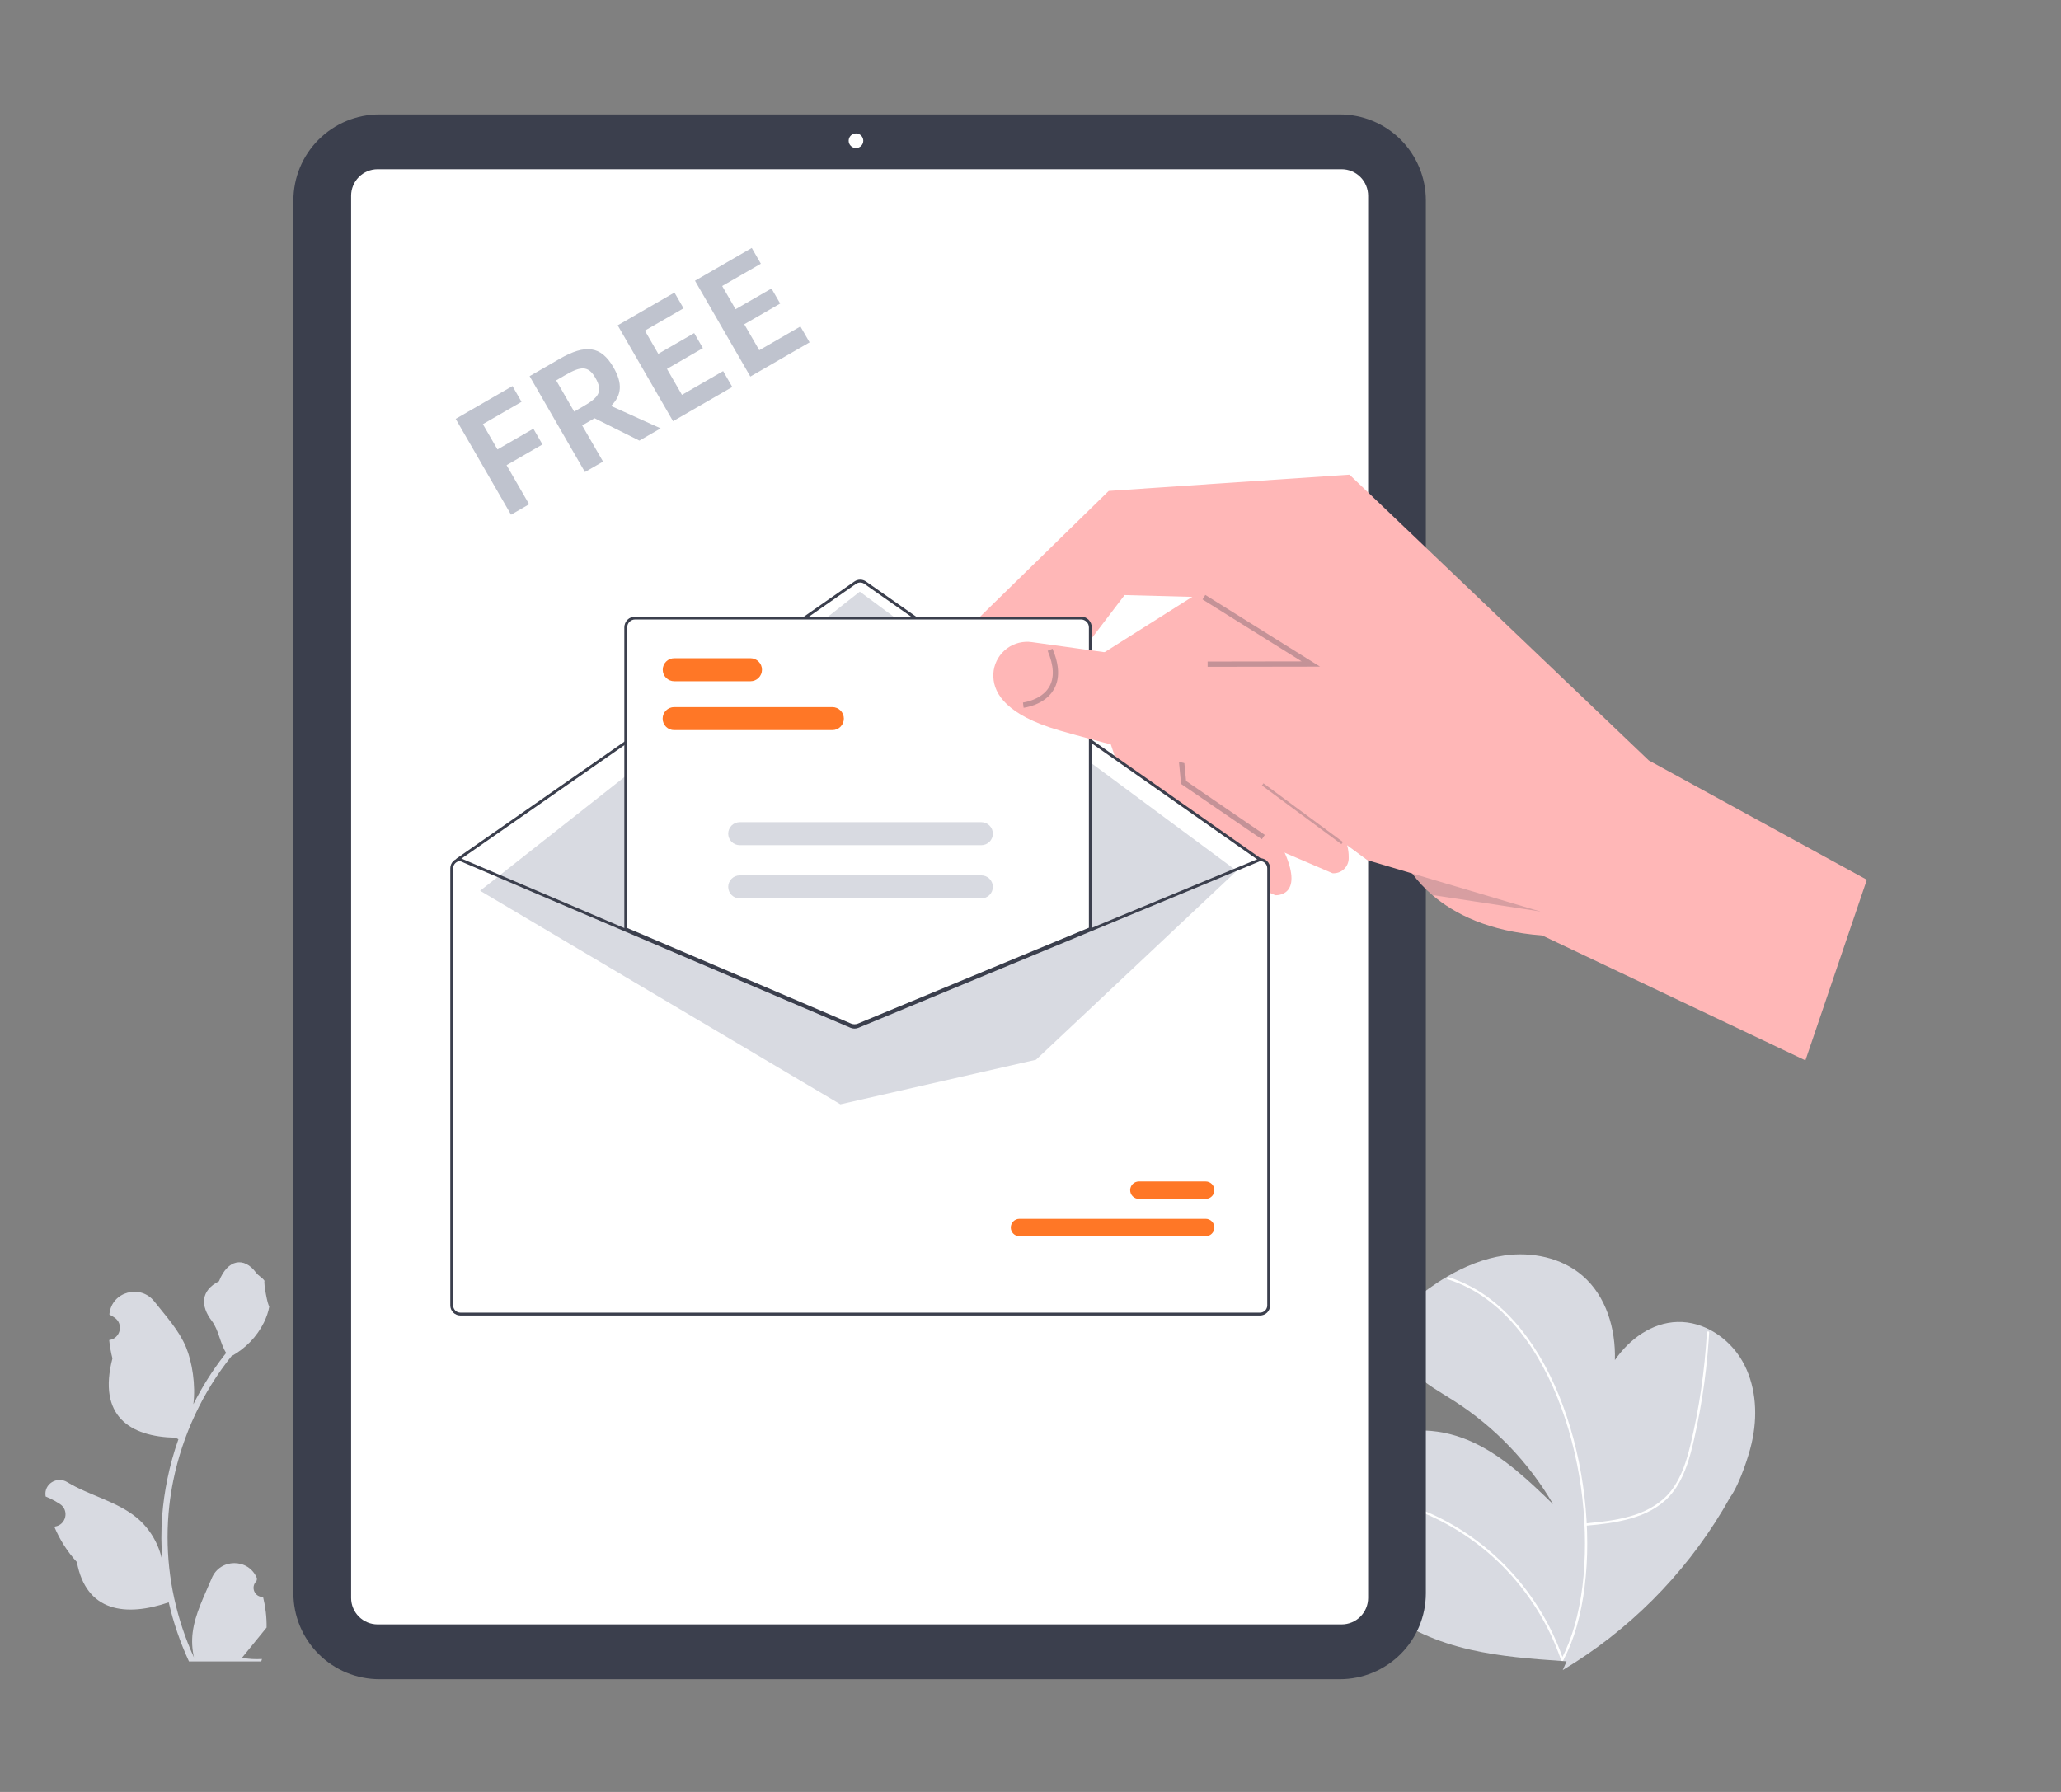 <svg width="276" height="240" viewBox="0 0 276 240" fill="none" xmlns="http://www.w3.org/2000/svg">
<rect x="0" y="0" width="276" height="240" fill="#808080" stroke="none"/>
<path d="M234.729 192.542C234.63 193.06 234.512 193.572 234.375 194.079C234.328 194.263 233.154 198.551 231.622 200.648C231.318 201.201 231.002 201.749 230.678 202.289C225.408 211.069 218.056 218.416 209.273 223.682L209.793 222.508C209.603 222.495 209.411 222.482 209.221 222.469C205.07 222.185 200.906 221.87 196.853 220.938C192.613 219.962 188.466 218.269 185.143 215.463C181.819 212.655 179.382 208.646 179.044 204.309C178.931 202.818 179.082 201.319 179.489 199.881C180.269 197.112 181.971 194.621 184.427 193.148C188.285 190.833 193.317 191.305 197.384 193.23C201.45 195.155 204.759 198.34 207.991 201.471C204.728 195.876 200.185 191.134 194.735 187.635C192.929 186.479 191.013 185.449 189.477 183.952C187.943 182.455 186.811 180.357 187.082 178.23C187.39 175.818 189.366 173.988 191.345 172.576C192.135 172.012 192.951 171.477 193.793 170.985C196.167 169.594 198.736 168.544 201.448 168.155C205.122 167.627 209.091 168.428 211.908 170.846C215.081 173.569 216.383 177.962 216.259 182.164C218.214 179.322 221.23 177.146 224.635 177.054C228.171 176.959 231.531 179.193 233.302 182.255C235.072 185.316 235.39 189.068 234.729 192.542Z" fill="#D8DAE1"/>
<path d="M212.36 204.347C214.431 204.165 216.344 203.952 218.35 203.384C220.295 202.834 222.167 201.912 223.551 200.408C225.041 198.79 225.845 196.688 226.412 194.596C226.728 193.43 226.988 192.248 227.233 191.065C227.499 189.781 227.736 188.492 227.942 187.197C228.354 184.619 228.647 182.026 228.824 179.418C228.845 179.102 228.864 178.785 228.882 178.468C228.893 178.273 228.589 178.274 228.578 178.468C228.433 181.039 228.173 183.6 227.798 186.15C227.427 188.656 226.953 191.152 226.351 193.613C225.841 195.698 225.181 197.815 223.873 199.551C222.647 201.178 220.876 202.242 218.964 202.878C217.018 203.525 214.966 203.783 212.933 203.975C212.683 203.999 212.61 204.021 212.36 204.043C212.167 204.06 212.165 204.364 212.36 204.347Z" fill="white"/>
<path d="M179.665 200.105C182.278 200.25 184.864 200.706 187.368 201.463C189.874 202.218 192.282 203.266 194.543 204.586C196.727 205.861 198.754 207.388 200.584 209.134C202.36 210.83 203.943 212.717 205.303 214.761C206.67 216.811 207.803 219.007 208.68 221.308C208.787 221.59 208.89 221.873 208.99 222.158C209.054 222.341 209.347 222.262 209.283 222.077C208.462 219.727 207.38 217.476 206.056 215.367C204.734 213.258 203.181 211.302 201.427 209.535C199.646 207.741 197.662 206.159 195.518 204.819C191.014 202.014 185.909 200.317 180.623 199.867C180.304 199.841 179.984 199.819 179.665 199.801C179.469 199.791 179.47 200.095 179.665 200.105Z" fill="white"/>
<path d="M193.875 171.341C195.545 171.873 197.129 172.646 198.574 173.638C200.052 174.658 201.399 175.854 202.586 177.201C203.837 178.617 204.95 180.15 205.908 181.779C206.925 183.499 207.808 185.294 208.549 187.149C209.313 189.053 209.956 191.004 210.473 192.99C210.999 194.999 211.409 197.036 211.703 199.092C211.995 201.126 212.172 203.175 212.232 205.229C212.293 207.193 212.235 209.159 212.058 211.116C211.897 212.942 211.601 214.754 211.174 216.537C210.795 218.147 210.261 219.716 209.58 221.223C209.422 221.565 209.254 221.903 209.077 222.235C208.985 222.408 209.247 222.562 209.34 222.389C210.093 220.949 210.694 219.435 211.134 217.871C211.628 216.13 211.986 214.354 212.205 212.557C212.447 210.608 212.565 208.646 212.558 206.682C212.554 204.618 212.431 202.557 212.191 200.508C211.95 198.433 211.592 196.373 211.12 194.339C210.648 192.301 210.051 190.294 209.33 188.331C208.635 186.43 207.803 184.582 206.84 182.802C205.923 181.103 204.855 179.49 203.648 177.984C202.502 176.549 201.193 175.253 199.748 174.119C198.355 173.03 196.816 172.142 195.175 171.481C194.774 171.322 194.368 171.177 193.956 171.048C193.769 170.99 193.689 171.283 193.875 171.341Z" fill="white"/>
<path d="M35.229 213.878C34.12 213.947 33.506 212.568 34.346 211.765L34.429 211.433C34.418 211.406 34.407 211.379 34.396 211.353C33.274 208.677 29.47 208.695 28.357 211.375C27.37 213.754 26.112 216.137 25.803 218.652C25.664 219.762 25.726 220.894 25.973 221.983C23.658 216.928 22.44 211.407 22.44 205.856C22.44 204.461 22.517 203.066 22.673 201.675C22.801 200.537 22.978 199.406 23.207 198.285C24.446 192.227 27.128 186.457 30.997 181.638C32.856 180.621 34.407 179.032 35.344 177.127C35.681 176.44 35.944 175.701 36.069 174.948C35.858 174.976 35.271 171.752 35.431 171.555C35.136 171.107 34.608 170.885 34.286 170.448C32.684 168.276 30.477 168.655 29.324 171.607C26.863 172.849 26.839 174.91 28.349 176.891C29.31 178.152 29.442 179.858 30.285 181.207C30.199 181.318 30.108 181.426 30.022 181.537C28.431 183.577 27.055 185.77 25.895 188.074C26.223 185.514 25.739 182.429 24.914 180.441C23.975 178.175 22.215 176.267 20.665 174.308C18.803 171.956 14.985 172.983 14.657 175.965C14.654 175.994 14.651 176.023 14.648 176.051C14.878 176.181 15.103 176.319 15.324 176.465C16.58 177.296 16.146 179.244 14.657 179.474L14.623 179.479C14.707 180.309 14.849 181.131 15.057 181.939C13.068 189.63 17.362 192.431 23.492 192.557C23.627 192.626 23.759 192.695 23.894 192.761C23.273 194.51 22.777 196.304 22.409 198.122C22.08 199.728 21.851 201.352 21.722 202.983C21.563 205.041 21.576 207.109 21.75 209.163L21.74 209.09C21.299 206.827 20.071 204.714 18.287 203.25C15.63 201.068 11.877 200.264 9.011 198.51C7.631 197.665 5.863 198.757 6.104 200.356L6.116 200.433C6.542 200.606 6.959 200.808 7.361 201.033C7.591 201.163 7.817 201.301 8.037 201.447C9.294 202.278 8.86 204.226 7.371 204.456L7.337 204.461C7.313 204.465 7.292 204.468 7.268 204.472C8 206.21 9.02 207.823 10.296 209.215C11.54 215.928 16.881 216.565 22.593 214.61H22.597C23.221 217.33 24.134 219.988 25.306 222.521H34.987C35.022 222.413 35.053 222.302 35.084 222.195C34.189 222.25 33.287 222.198 32.405 222.035C33.124 221.154 33.842 220.266 34.56 219.384C34.577 219.367 34.591 219.35 34.605 219.332C34.969 218.881 35.337 218.434 35.702 217.983L35.702 217.982C35.724 216.597 35.558 215.217 35.229 213.878Z" fill="#D8DAE1"/>
<path d="M179.443 224.901H50.794C47.744 224.897 44.821 223.684 42.665 221.528C40.509 219.372 39.296 216.449 39.292 213.4V26.83C39.296 23.78 40.509 20.857 42.665 18.701C44.821 16.545 47.744 15.332 50.794 15.329H179.443C182.492 15.332 185.415 16.545 187.571 18.701C189.727 20.857 190.94 23.78 190.944 26.83V213.4C190.94 216.449 189.727 219.372 187.571 221.528C185.415 223.684 182.492 224.897 179.443 224.901Z" fill="#3B3F4D"/>
<path d="M179.669 217.563H50.567C49.627 217.562 48.726 217.188 48.062 216.523C47.397 215.858 47.023 214.957 47.022 214.017V26.212C47.023 25.272 47.397 24.371 48.062 23.706C48.726 23.041 49.627 22.668 50.567 22.666H179.669C180.609 22.668 181.51 23.041 182.175 23.706C182.84 24.371 183.213 25.272 183.214 26.212V214.017C183.213 214.957 182.84 215.858 182.175 216.523C181.51 217.188 180.609 217.562 179.669 217.563Z" fill="white"/>
<path d="M69.843 53.819L68.626 51.71L61.023 56.1L68.435 68.938L70.858 67.538L67.836 62.303L72.645 59.527L71.428 57.418L66.618 60.195L64.664 56.809L69.843 53.819ZM88.472 57.37L81.832 54.371C83.267 52.926 83.403 51.367 82.153 49.203C80.477 46.299 78.396 46.07 74.918 48.077L70.922 50.384L78.334 63.222L80.758 61.823L77.96 56.977L79.532 56.069L79.624 56.015L85.623 59.014L88.472 57.37ZM76.891 55.127L74.478 50.946L75.717 50.23C77.771 49.045 78.769 48.937 79.73 50.602C80.787 52.433 80.184 53.226 78.131 54.411L76.891 55.127ZM91.326 52.885L89.318 49.407L94.127 46.631L92.963 44.614L88.154 47.391L86.36 44.283L91.539 41.293L90.322 39.184L82.719 43.574L90.131 56.411L98.066 51.83L96.838 49.703L91.326 52.885ZM101.677 46.909L99.669 43.431L104.479 40.654L103.314 38.638L98.505 41.415L96.711 38.307L101.89 35.317L100.673 33.208L93.07 37.598L100.482 50.435L108.417 45.854L107.189 43.726L101.677 46.909Z" fill="#BFC3CE"/>
<path d="M114.629 19.829C115.169 19.829 115.607 19.391 115.607 18.851C115.607 18.31 115.169 17.872 114.629 17.872C114.088 17.872 113.65 18.31 113.65 18.851C113.65 19.391 114.088 19.829 114.629 19.829Z" fill="white"/>
<path d="M149.555 102.09L145.281 89.29L145.208 89.068L163.207 77.699L164.164 78.988L169.176 85.738L167.344 91.197L162.608 105.302L162.401 105.922L171.171 112.443C171.519 113.084 171.807 113.669 172.042 114.206C174.66 120.172 170.785 119.901 170.785 119.901L152.948 112.255L149.555 102.09Z" fill="#FFB7B7"/>
<path d="M158.998 104.473L158.211 102.117L154.352 90.55L153.548 88.138L152.873 86.12L161.674 80.56L170.871 74.752L176.841 82.791L175.032 88.181L174.152 90.8L172.793 94.852L170.065 102.975L178.836 109.496C179.499 110.66 180.023 111.898 180.396 113.184C180.549 113.721 180.621 114.278 180.611 114.836C180.625 115.121 180.579 115.407 180.475 115.673C180.37 115.94 180.211 116.181 180.007 116.381C179.802 116.581 179.558 116.736 179.289 116.835C179.021 116.933 178.735 116.974 178.449 116.954L160.612 109.308L158.998 104.473Z" fill="#FFB7B7"/>
<path opacity="0.3" d="M158.161 104.995L157.125 94.084L162.284 91.287L162.621 91.91L157.874 94.483L158.834 104.599L169.38 111.821L168.98 112.405L158.161 104.995Z" fill="#3B3F4D"/>
<path opacity="0.25" d="M169.412 104.63L168.991 105.199L179.634 113.063L180.054 112.493L169.412 104.63Z" fill="#3B3F4D"/>
<path d="M168.778 115.325L115.239 77.689L61.154 114.975L114.433 137.473L168.778 115.325Z" fill="white"/>
<path d="M130.447 83.379L148.475 65.752L180.718 63.574L220.798 101.847L250 117.828L241.773 142.021L206.527 125.289C199.351 124.762 194.733 122.381 191.813 119.877C190.809 119.017 189.904 118.047 189.115 116.987C188.25 115.862 187.576 114.603 187.119 113.26L172.793 94.852L169.839 91.053L167.927 88.594L161.674 80.56L161.224 79.982L150.601 79.701L145.073 86.959L141.189 92.052C141.099 93.846 140.451 95.567 139.336 96.975C135.854 101.211 128.793 100.384 128.793 100.384L130.447 83.379Z" fill="#FFB7B7"/>
<path d="M61.36 114.94H61.399L83.51 124.382L113.764 137.301C113.882 137.35 114.009 137.376 114.137 137.377C114.265 137.377 114.393 137.353 114.511 137.304L145.724 124.355L168.379 114.956L168.414 114.94H168.452C168.81 114.941 169.152 115.083 169.405 115.336C169.658 115.588 169.8 115.931 169.801 116.288V174.843C169.8 175.2 169.658 175.543 169.405 175.795C169.152 176.048 168.81 176.19 168.452 176.191H61.36C61.002 176.19 60.66 176.048 60.407 175.795C60.154 175.543 60.012 175.2 60.012 174.843V116.288C60.012 115.931 60.154 115.588 60.407 115.336C60.66 115.083 61.002 114.941 61.36 114.94Z" fill="white"/>
<path d="M61.264 115.326C61.304 115.326 61.342 115.314 61.374 115.291L114.643 78.193C114.805 78.081 114.998 78.021 115.195 78.021C115.392 78.022 115.585 78.082 115.746 78.195L168.631 115.291C168.673 115.32 168.725 115.331 168.775 115.322C168.825 115.313 168.87 115.285 168.899 115.243C168.928 115.201 168.94 115.15 168.931 115.1C168.922 115.049 168.894 115.005 168.852 114.975L115.968 77.88C115.741 77.722 115.472 77.637 115.196 77.636C114.919 77.636 114.65 77.72 114.423 77.877L61.154 114.975C61.121 114.998 61.095 115.032 61.082 115.071C61.069 115.109 61.068 115.152 61.081 115.191C61.093 115.23 61.117 115.264 61.151 115.288C61.184 115.312 61.224 115.326 61.264 115.326Z" fill="#3B3F4D"/>
<path d="M165.609 116.64L115.142 79.238L64.293 119.302L112.542 147.905L138.737 141.934L165.609 116.64Z" fill="#D8DAE1"/>
<path d="M136.526 165.572H161.458C161.766 165.572 162.063 165.449 162.281 165.231C162.5 165.013 162.623 164.717 162.623 164.408C162.623 164.1 162.501 163.803 162.284 163.585C162.066 163.366 161.77 163.243 161.461 163.242H136.526C136.217 163.242 135.921 163.364 135.703 163.582C135.484 163.8 135.361 164.096 135.361 164.405C135.36 164.714 135.482 165.01 135.7 165.229C135.918 165.447 136.214 165.571 136.523 165.572H136.526Z" fill="#FF7726"/>
<path d="M152.513 160.564H161.458C161.767 160.564 162.063 160.441 162.281 160.223C162.5 160.005 162.623 159.709 162.623 159.401C162.623 159.092 162.501 158.796 162.284 158.577C162.066 158.358 161.77 158.235 161.461 158.234H152.513C152.204 158.234 151.908 158.356 151.69 158.574C151.471 158.793 151.348 159.088 151.348 159.397C151.347 159.706 151.469 160.002 151.687 160.221C151.905 160.439 152.201 160.563 152.509 160.564H152.513Z" fill="#FF7726"/>
<path d="M114.433 137.473C114.622 137.473 114.81 137.436 114.986 137.365L146.11 124.45V84.026C146.109 83.669 145.967 83.326 145.715 83.073C145.462 82.82 145.119 82.678 144.762 82.678H85.052C84.694 82.678 84.352 82.82 84.099 83.073C83.846 83.326 83.704 83.669 83.704 84.026V124.478L83.762 124.503L113.864 137.358C114.044 137.434 114.237 137.473 114.433 137.473Z" fill="white"/>
<path d="M113.825 137.447L83.607 124.542V84.026C83.607 83.643 83.76 83.276 84.031 83.005C84.301 82.734 84.668 82.582 85.052 82.581H144.761C145.144 82.582 145.511 82.734 145.782 83.005C146.053 83.276 146.205 83.643 146.206 84.026V124.515L115.022 137.454C114.638 137.61 114.208 137.607 113.825 137.447ZM145.821 84.026C145.82 83.745 145.709 83.476 145.51 83.277C145.311 83.079 145.042 82.967 144.761 82.967H85.052C84.771 82.967 84.501 83.079 84.303 83.277C84.104 83.476 83.993 83.745 83.992 84.026V124.288L113.976 137.092C114.263 137.213 114.586 137.215 114.875 137.098L145.821 124.257L145.821 84.026Z" fill="#3B3F4D"/>
<path d="M60.301 116.288V174.843C60.301 175.2 60.443 175.543 60.696 175.795C60.949 176.048 61.292 176.19 61.649 176.191H168.741C169.099 176.19 169.441 176.048 169.694 175.795C169.947 175.543 170.089 175.2 170.09 174.843V116.288C170.089 115.931 169.947 115.588 169.694 115.336C169.441 115.083 169.099 114.941 168.741 114.94H168.703L168.668 114.956L146.013 124.355L114.8 137.304C114.682 137.353 114.555 137.377 114.426 137.377C114.298 137.376 114.171 137.35 114.053 137.301L83.799 124.382L61.688 114.94H61.649C61.292 114.941 60.949 115.083 60.696 115.336C60.443 115.588 60.301 115.931 60.301 116.288ZM60.686 116.288C60.687 116.04 60.783 115.801 60.955 115.622C61.127 115.442 61.362 115.336 61.611 115.325L83.799 124.8L113.901 137.655C114.236 137.795 114.612 137.798 114.949 137.661L146.013 124.771L168.778 115.325C169.027 115.335 169.262 115.441 169.435 115.621C169.607 115.8 169.704 116.039 169.704 116.288V174.843C169.704 175.098 169.603 175.343 169.422 175.523C169.242 175.704 168.997 175.805 168.741 175.806H61.649C61.394 175.805 61.149 175.704 60.968 175.523C60.788 175.343 60.686 175.098 60.686 174.843V116.288Z" fill="#3B3F4D"/>
<path d="M90.279 97.788H111.466C111.875 97.788 112.267 97.626 112.556 97.337C112.845 97.048 113.007 96.656 113.007 96.248C113.007 95.839 112.845 95.447 112.556 95.158C112.267 94.869 111.875 94.707 111.466 94.707H90.279C89.87 94.707 89.478 94.869 89.189 95.158C88.9 95.447 88.738 95.839 88.738 96.248C88.738 96.656 88.9 97.048 89.189 97.337C89.478 97.626 89.87 97.788 90.279 97.788Z" fill="#FF7726"/>
<path d="M90.291 91.24H100.5C100.909 91.24 101.3 91.077 101.589 90.788C101.878 90.499 102.041 90.108 102.041 89.699C102.041 89.29 101.878 88.898 101.589 88.609C101.3 88.32 100.909 88.158 100.5 88.158H90.291C89.883 88.158 89.491 88.32 89.202 88.609C88.913 88.898 88.751 89.29 88.751 89.699C88.751 90.108 88.913 90.499 89.202 90.788C89.491 91.077 89.883 91.24 90.291 91.24Z" fill="#FF7726"/>
<path d="M99.06 113.197H131.419C131.827 113.197 132.219 113.035 132.508 112.746C132.797 112.457 132.96 112.065 132.96 111.656C132.96 111.248 132.797 110.856 132.508 110.567C132.219 110.278 131.827 110.116 131.419 110.116H99.06C98.651 110.116 98.259 110.278 97.97 110.567C97.681 110.856 97.519 111.248 97.519 111.656C97.519 112.065 97.681 112.457 97.97 112.746C98.259 113.035 98.651 113.197 99.06 113.197Z" fill="#D8DAE1"/>
<path d="M99.06 120.324H131.419C131.827 120.324 132.219 120.162 132.508 119.873C132.797 119.584 132.96 119.192 132.96 118.783C132.96 118.375 132.797 117.983 132.508 117.694C132.219 117.405 131.827 117.242 131.419 117.242H99.06C98.651 117.242 98.259 117.405 97.97 117.694C97.681 117.983 97.519 118.375 97.519 118.783C97.519 119.192 97.681 119.584 97.97 119.873C98.259 120.162 98.651 120.324 99.06 120.324Z" fill="#D8DAE1"/>
<path opacity="0.2" d="M174.152 90.8L180.579 90.429L206.258 122.076L197.186 120.689L191.813 119.877C190.809 119.017 189.903 118.047 189.114 116.987L183.144 115.214L180.396 113.184C180.568 113.844 174.152 90.8 174.152 90.8Z" fill="#3B3F4D"/>
<path d="M133.07 89.793C133.254 88.61 133.899 87.547 134.864 86.837C135.829 86.128 137.036 85.829 138.221 86.006L145.072 86.959L153.548 88.138L160.098 89.049L167.926 88.594L175.031 88.181L179.229 87.939L207.141 122.339L183.144 115.214L180.396 113.184L168.366 104.299C168.366 104.299 164.425 103.573 158.211 102.117C157.287 101.897 146.827 99.273 141.913 97.845C140.961 97.568 140.107 97.278 139.336 96.975C133.857 94.819 132.761 92.055 133.07 89.793Z" fill="#FFB7B7"/>
<path opacity="0.3" d="M136.994 94.091C137.019 94.088 139.464 93.784 140.508 91.993C141.211 90.786 141.14 89.162 140.298 87.164L140.95 86.889C141.885 89.105 141.941 90.944 141.117 92.354C139.891 94.451 137.189 94.781 137.075 94.794L136.994 94.091Z" fill="#3B3F4D"/>
<path opacity="0.3" d="M161.721 89.309L161.719 88.601L174.309 88.581L161.036 80.282L161.411 79.682L176.771 89.285L161.721 89.309Z" fill="#3B3F4D"/>
</svg>
